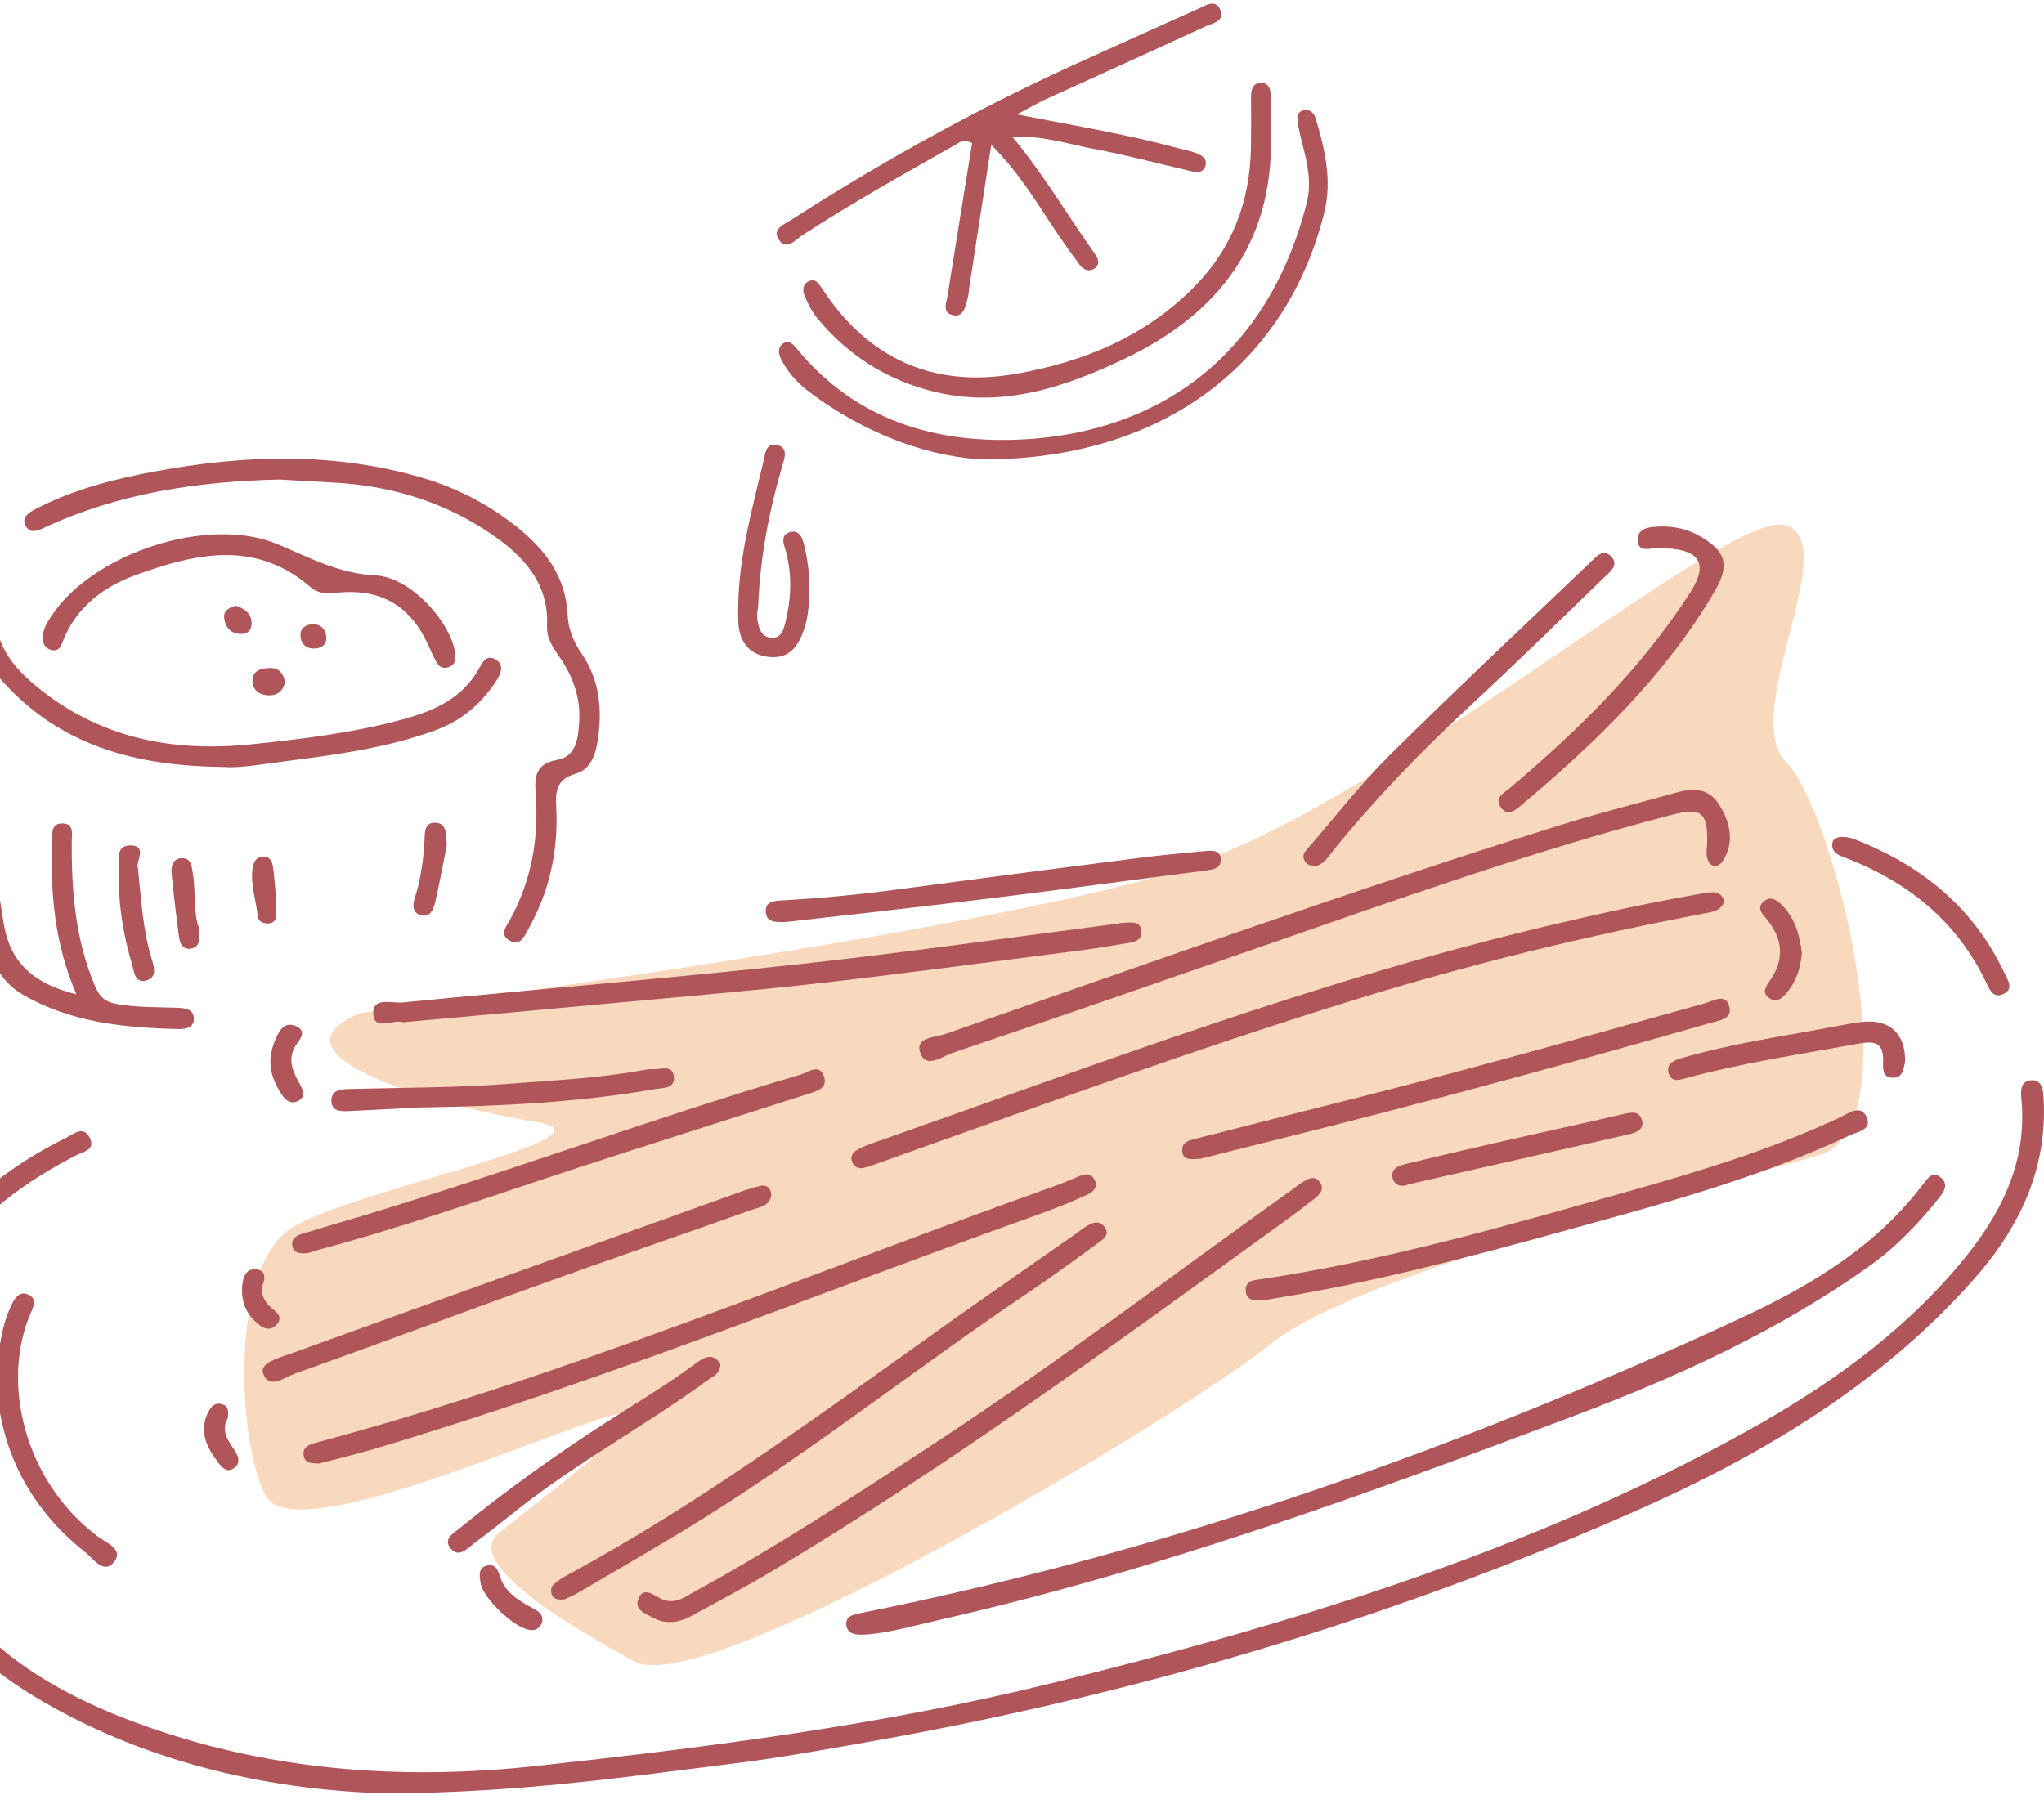 <svg width="196" height="173" viewBox="0 0 196 173" fill="none" xmlns="http://www.w3.org/2000/svg">
<path d="M112.697 83.541C96.347 88.627 53.809 94.743 34.583 97.165C24.592 101.252 42.758 106.248 51.387 107.611C60.016 108.973 34.583 113.969 28.225 117.602C21.867 121.235 22.775 138.493 25.5 143.488C28.225 148.484 51.841 137.584 58.653 135.768C65.465 133.951 50.932 144.397 47.754 147.121C44.575 149.846 54.112 155.75 60.924 159.383C67.736 163.017 112.697 136.222 121.779 128.956C130.862 121.689 165.378 113.515 174.461 110.79C183.543 108.065 175.823 77.637 171.282 73.096C166.74 68.554 176.731 52.205 171.282 50.388C165.832 48.571 133.133 77.183 112.697 83.541Z" fill="#F9D9BD"/>
<path d="M37.36 172.016C26.901 171.785 14.46 169.458 3.303 162.717C-3.823 158.407 -9.112 152.351 -10.757 143.837C-10.953 142.83 -11.747 141.201 -10.411 140.838C-8.66 140.367 -9.08 142.349 -8.879 143.238C-6.207 154.992 2.177 161.156 12.732 165.112C25.32 169.825 38.286 170.823 51.649 169.358C68.139 167.553 84.566 165.452 100.683 161.479C123.711 155.804 146.343 148.931 167.229 137.418C174.943 133.163 182.151 128.114 187.887 121.287C191.73 116.71 194.42 111.679 193.836 105.437C193.763 104.67 193.736 103.718 194.698 103.618C195.851 103.5 195.92 104.566 195.965 105.378C196.339 112.119 193.64 117.753 189.309 122.657C180.25 132.913 168.724 139.709 156.36 145.139C133.012 155.391 108.702 162.563 83.581 167.017C79.113 167.811 74.641 168.619 70.141 169.172C60.065 170.42 50.008 171.93 37.36 172.012V172.016Z" fill="#B0555A"/>
<path d="M83.002 156.779C81.999 156.847 81.302 156.697 81.169 155.958C81.01 155.042 81.753 154.874 82.451 154.733C111.885 148.841 139.983 138.974 167.124 126.331C173.748 123.247 179.985 119.482 184.485 113.475C184.927 112.886 185.374 112.314 186.122 112.958C186.797 113.53 186.496 114.188 186.044 114.755C184.061 117.259 181.868 119.577 179.26 121.432C170.566 127.62 160.914 132.034 151.002 135.776C131.07 143.297 111.05 150.619 90.197 155.341C87.694 155.908 85.195 156.634 82.998 156.779H83.002Z" fill="#B0555A"/>
<path d="M26.756 45.993C18.969 46.179 11.373 47.286 4.243 50.616C3.577 50.924 2.884 51.224 2.464 50.439C2.045 49.645 2.692 49.205 3.326 48.869C6.978 46.95 10.935 45.939 14.952 45.199C23.537 43.612 32.122 43.349 40.598 45.857C43.812 46.81 46.78 48.347 49.42 50.425C52.182 52.603 54.243 55.211 54.421 58.917C54.485 60.301 54.968 61.526 55.766 62.682C57.389 65.037 57.731 67.722 57.394 70.476C57.211 71.977 56.824 73.746 55.228 74.2C53.176 74.781 53.277 76.101 53.345 77.625C53.527 81.708 52.657 85.55 50.655 89.133C50.24 89.873 49.857 90.812 48.818 90.191C47.874 89.628 48.572 88.825 48.904 88.213C51.002 84.388 51.699 80.288 51.357 75.987C51.234 74.409 51.444 73.238 53.409 72.889C55.292 72.558 55.429 70.78 55.533 69.31C55.698 67.069 55.005 65.005 53.733 63.136C53.094 62.201 52.401 61.272 52.456 60.056C52.634 56.232 50.546 53.687 47.651 51.605C42.973 48.239 37.703 46.596 31.976 46.283C30.235 46.188 28.493 46.089 26.747 45.993H26.756Z" fill="#B0555A"/>
<path d="M165.351 86.448C164.987 87.396 164.257 87.455 163.478 87.6C152.107 89.764 140.868 92.495 129.817 95.916C114.507 100.651 99.453 106.14 84.362 111.511C83.865 111.688 83.368 111.888 82.857 112.01C82.37 112.128 81.95 111.965 81.731 111.48C81.508 110.981 81.718 110.581 82.142 110.327C82.525 110.096 82.944 109.906 83.368 109.756C104.969 102.171 126.379 93.988 148.738 88.725C153.598 87.582 158.472 86.516 163.391 85.668C164.28 85.514 165.037 85.455 165.347 86.448H165.351Z" fill="#B0555A"/>
<path d="M162.049 75.761C164.005 75.647 164.749 76.845 165.337 78.074C166.048 79.567 166.125 81.181 165.182 82.597C164.73 83.277 163.951 83.241 163.686 82.266C163.572 81.848 163.686 81.368 163.7 80.914C163.768 77.902 163.157 77.416 160.303 78.156C146.767 81.676 133.618 86.398 120.424 90.975C110.722 94.341 101.025 97.721 91.295 101.001C90.338 101.323 88.719 102.611 88.209 100.874C87.799 99.472 89.686 99.508 90.671 99.168C110.134 92.382 129.542 85.446 149.211 79.263C153.095 78.042 157.053 77.044 160.978 75.956C161.411 75.833 161.867 75.792 162.049 75.756V75.761Z" fill="#B0555A"/>
<path d="M30.591 140.376C29.939 140.335 29.227 140.398 29.118 139.6C28.999 138.738 29.683 138.543 30.404 138.348C54.394 131.924 77.254 122.276 100.579 113.961C101.573 113.607 102.557 113.212 103.528 112.795C104.089 112.554 104.591 112.541 104.919 113.081C105.343 113.779 104.869 114.301 104.326 114.555C102.886 115.217 101.413 115.821 99.922 116.356C78.59 123.981 57.586 132.523 35.838 138.983C34.106 139.5 32.337 139.913 30.586 140.376H30.591Z" fill="#B0555A"/>
<path d="M64.748 155.55C63.686 155.672 63.13 155.427 62.592 155.146C61.862 154.761 60.827 154.389 61.201 153.391C61.648 152.197 62.555 152.892 63.257 153.277C64.666 154.044 65.728 153.137 66.813 152.542C74.591 148.278 82 143.42 89.413 138.57C101.281 130.804 112.542 122.203 124.077 113.979C124.323 113.802 124.551 113.598 124.811 113.444C125.399 113.09 126.065 112.636 126.594 113.43C127.013 114.061 126.557 114.569 126.051 114.963C125.212 115.612 124.378 116.265 123.516 116.887C107.313 128.604 91.201 140.462 73.99 150.714C71.391 152.261 68.715 153.681 66.052 155.123C65.532 155.405 64.912 155.495 64.744 155.55H64.748Z" fill="#B0555A"/>
<path d="M38.692 98.048C37.748 97.726 35.965 98.864 35.806 97.39C35.601 95.548 37.566 96.251 38.605 96.152C51.266 94.904 63.945 93.852 76.592 92.482C86.746 91.379 96.853 89.919 106.984 88.617C107.285 88.576 107.586 88.508 107.887 88.499C108.557 88.481 109.359 88.331 109.455 89.311C109.533 90.087 108.913 90.327 108.283 90.431C106.72 90.69 105.151 90.953 103.578 91.157C95.394 92.205 87.22 93.312 79.027 94.251C72.63 94.986 66.216 95.521 59.806 96.12C52.793 96.773 45.777 97.404 38.692 98.048Z" fill="#B0555A"/>
<path d="M7.325 95.38C5.218 90.454 4.831 85.682 5.009 80.828C5.04 80.038 4.799 78.922 6.057 78.981C7.156 79.031 6.878 80.093 6.878 80.782C6.86 85.487 7.224 90.114 9.089 94.527C9.54 95.593 10.033 96.102 11.282 96.315C13.179 96.637 15.057 96.596 16.945 96.659C17.747 96.687 18.618 96.773 18.59 97.762C18.568 98.628 17.674 98.719 17.013 98.701C11.838 98.565 6.741 98.061 2.141 95.371C0.085 94.165 -0.832 92.191 -1.333 90.014C-2.177 86.335 -2.792 82.611 -2.706 78.818C-2.678 77.566 -3.011 76.808 -4.183 76.124C-7.63 74.114 -9.44 68.766 -8.19 64.928C-7.967 64.243 -7.575 63.88 -6.864 64.03C-6.225 64.161 -6.088 64.629 -6.184 65.241C-6.453 66.96 -6.544 68.666 -6.079 70.39C-5.56 72.327 -4.566 73.896 -2.719 74.704C-1.133 75.398 -0.741 76.532 -0.713 78.12C-0.654 81.667 -0.239 85.169 0.376 88.68C1.051 92.518 3.363 94.359 7.325 95.376V95.38Z" fill="#B0555A"/>
<path d="M54.112 153.408C53.474 153.454 53.104 153.381 52.931 152.982C52.772 152.61 52.813 152.215 53.123 151.943C53.46 151.648 53.834 151.376 54.23 151.163C67.402 144.073 79.333 135.141 91.479 126.517C95.364 123.759 99.284 121.051 103.187 118.316C103.556 118.057 103.912 117.771 104.304 117.54C104.865 117.209 105.458 117.064 105.918 117.68C106.451 118.402 105.827 118.828 105.375 119.159C103.178 120.77 100.98 122.38 98.719 123.9C87.613 131.371 77.145 139.763 65.679 146.722C62.319 148.759 58.917 150.728 55.525 152.714C55.01 153.014 54.454 153.245 54.112 153.408Z" fill="#B0555A"/>
<path d="M121.177 124.735C120.365 124.735 119.567 124.807 119.458 123.886C119.326 122.757 120.338 122.784 121.017 122.68C132.921 120.883 144.461 117.572 156.005 114.31C162.976 112.341 169.915 110.25 176.494 107.143C177.305 106.757 178.454 105.873 179.015 107.188C179.516 108.358 178.13 108.54 177.373 108.898C168.524 113.063 159.1 115.544 149.717 118.134C140.622 120.647 131.499 123.038 122.166 124.544C121.792 124.603 121.423 124.685 121.172 124.735H121.177Z" fill="#B0555A"/>
<path d="M21.417 73.56C12.777 73.483 5.692 71.406 0.239 65.345C-1.197 63.748 -2.341 61.984 -2.282 59.702C-2.264 58.999 -2.264 58.209 -1.379 58.128C-0.367 58.037 -0.472 58.89 -0.408 59.561C-0.103 62.61 1.899 64.61 4.124 66.334C10.005 70.897 16.789 72.14 24.066 71.392C29.03 70.884 33.982 70.281 38.81 68.947C41.732 68.139 44.386 66.919 45.931 64.129C46.292 63.476 46.62 62.814 47.431 63.204C48.357 63.653 48.079 64.528 47.678 65.164C46.264 67.382 44.395 69.06 41.851 70.004C37.128 71.755 32.181 72.39 27.234 73.029C25.059 73.311 22.885 73.706 21.412 73.556L21.417 73.56Z" fill="#B0555A"/>
<path d="M115.085 111.148C114.137 111.203 113.444 111.285 113.367 110.432C113.285 109.52 114.023 109.379 114.707 109.207C118.66 108.209 122.608 107.179 126.565 106.195C138.957 103.115 151.24 99.653 163.531 96.215C164.325 95.993 165.478 95.226 165.825 96.555C166.135 97.748 164.858 97.871 164.019 98.111C150.155 102.085 136.24 105.882 122.239 109.352C119.745 109.969 117.26 110.604 115.085 111.148Z" fill="#B0555A"/>
<path d="M29.6 120.176C28.784 120.275 28.205 120.185 28.05 119.586C27.868 118.874 28.356 118.511 29.017 118.325C29.888 118.084 30.745 117.794 31.616 117.545C46.821 113.131 61.642 107.528 76.825 103.051C77.54 102.838 78.52 102.003 78.986 103.169C79.46 104.353 78.329 104.648 77.472 104.925C70.145 107.279 62.805 109.588 55.492 111.979C47.167 114.696 38.919 117.644 30.448 119.899C30.084 119.994 29.733 120.13 29.605 120.176H29.6Z" fill="#B0555A"/>
<path d="M73.967 114.564C73.826 115.726 72.759 115.798 71.961 116.08C65.272 118.461 58.557 120.761 51.878 123.165C43.986 126.005 36.139 128.958 28.238 131.762C27.304 132.093 25.699 133.399 25.193 131.603C25.074 130.659 26.688 130.265 27.627 129.924C41.898 124.753 56.191 119.631 70.475 114.505C71.254 114.224 72.043 113.952 72.845 113.752C73.456 113.598 73.871 113.875 73.967 114.569V114.564Z" fill="#B0555A"/>
<path d="M43.662 62.995C43.703 63.413 43.53 63.735 43.165 63.925C42.704 64.161 42.23 64.084 41.957 63.667C41.628 63.168 41.396 62.605 41.154 62.056C39.426 58.142 36.59 56.422 32.355 56.844C31.402 56.94 30.513 56.958 29.784 56.322C24.522 51.754 18.778 53.075 13.097 55.12C9.906 56.273 7.229 58.269 5.971 61.648C5.789 62.133 5.542 62.465 5.004 62.36C4.416 62.242 4.111 61.848 4.102 61.231C4.093 60.351 4.544 59.648 5.009 58.963C9.007 53.043 19.945 49.423 26.583 52.185C29.674 53.474 32.455 55.016 36.03 55.188C39.572 55.361 43.657 60.21 43.653 63.005L43.662 62.995Z" fill="#B0555A"/>
<path d="M75.042 88.439C74.353 88.421 73.56 88.471 73.437 87.573C73.282 86.443 74.272 86.403 74.965 86.362C78.671 86.153 82.359 85.808 86.039 85.314C93.607 84.298 101.175 83.313 108.753 82.347C111 82.057 113.262 81.835 115.523 81.635C116.166 81.576 117.064 81.472 117.064 82.46C117.064 83.318 116.298 83.404 115.578 83.499C108.68 84.384 101.786 85.327 94.884 86.176C88.505 86.965 82.113 87.659 75.726 88.394C75.498 88.421 75.27 88.426 75.042 88.444V88.439Z" fill="#B0555A"/>
<path d="M126.169 83.05C125.673 83.064 125.317 82.946 125.112 82.583C124.761 81.971 125.23 81.576 125.559 81.195C128.135 78.219 130.565 75.094 133.355 72.331C139.651 66.094 146.125 60.033 152.526 53.904C153.069 53.383 153.707 52.616 154.441 53.319C155.326 54.163 154.395 54.83 153.835 55.374C149.59 59.484 145.368 63.626 141.032 67.641C136.355 71.973 131.941 76.541 127.916 81.481C127.41 82.102 126.986 82.887 126.165 83.055L126.169 83.05Z" fill="#B0555A"/>
<path d="M159.06 52.608C158.335 52.471 156.999 53.161 157.044 51.691C157.081 50.571 158.339 50.53 159.205 50.503C160.496 50.462 161.777 50.734 162.917 51.378C165.483 52.825 165.912 54.159 164.439 56.681C159.675 64.833 152.964 71.256 145.82 77.281C145.245 77.766 144.525 78.342 143.9 77.408C143.28 76.482 144.201 76.079 144.735 75.625C150.356 70.866 155.663 65.808 160.012 59.834C160.769 58.795 161.494 57.738 162.183 56.654C163.746 54.182 162.999 52.798 160.031 52.612C159.73 52.594 159.424 52.612 159.055 52.612L159.06 52.608Z" fill="#B0555A"/>
<path d="M-11.933 132.669C-11.135 124.576 -6.886 118.42 -0.585 113.462C1.558 111.774 3.869 110.35 6.313 109.143C7.042 108.785 8.009 107.891 8.62 109.162C9.162 110.291 7.991 110.463 7.293 110.817C2.374 113.321 -1.926 116.592 -5.299 120.979C-8.035 124.531 -9.457 128.613 -10.018 133.013C-10.114 133.757 -10.064 134.728 -11.099 134.669C-12.421 134.597 -11.883 133.503 -11.933 132.669Z" fill="#B0555A"/>
<path d="M40.388 106.218C38.113 106.335 35.843 106.458 33.568 106.562C32.806 106.594 31.849 106.671 31.78 105.66C31.703 104.503 32.761 104.467 33.572 104.448C38.729 104.317 43.885 104.335 49.037 103.931C53.263 103.6 57.499 103.414 61.68 102.634C61.976 102.579 62.286 102.525 62.582 102.548C63.334 102.611 64.497 102.044 64.62 103.278C64.739 104.439 63.572 104.326 62.787 104.462C55.379 105.764 47.888 106.095 40.388 106.222V106.218Z" fill="#B0555A"/>
<path d="M69.079 130.809C69.079 131.779 68.355 132.011 67.821 132.401C61.953 136.692 55.52 140.158 49.794 144.658C48.367 145.783 46.949 146.922 45.49 148.001C44.806 148.505 43.99 149.507 43.179 148.473C42.468 147.561 43.553 147.012 44.154 146.518C48.499 142.975 53.059 139.713 57.759 136.66C60.741 134.723 63.818 132.927 66.672 130.799C67.475 130.201 68.346 129.67 69.079 130.809Z" fill="#B0555A"/>
<path d="M-0.335 131.866C-0.134 129.747 0.048 127.407 1.06 125.256C1.37 124.603 1.803 123.75 2.742 124.186C3.572 124.571 3.226 125.315 2.943 125.955C0.08 132.528 2.291 142.05 9.372 147.366C10.183 147.974 11.893 148.596 10.944 149.802C9.955 151.059 8.934 149.471 8.154 148.859C2.72 144.59 -0.248 138.629 -0.335 131.866Z" fill="#B0555A"/>
<path d="M182.676 101.876C182.507 102.493 182.498 103.419 181.458 103.373C180.51 103.333 180.556 102.511 180.574 101.831C180.615 100.066 179.917 99.79 178.171 100.107C172.682 101.105 167.161 101.935 161.763 103.382C161.161 103.546 160.299 103.886 160.016 102.97C159.715 101.985 160.545 101.69 161.298 101.473C166.085 100.08 171.022 99.386 175.905 98.46C176.794 98.293 177.683 98.12 178.581 98.016C181.189 97.712 182.767 99.182 182.676 101.876Z" fill="#B0555A"/>
<path d="M134.776 113.711C134.211 113.811 133.696 113.607 133.55 113.035C133.322 112.146 134.02 111.833 134.699 111.665C137.703 110.94 140.712 110.227 143.726 109.542C147.693 108.64 151.673 107.787 155.635 106.861C156.46 106.666 157.239 106.53 157.463 107.506C157.659 108.358 156.857 108.649 156.195 108.798C149.215 110.395 142.226 111.969 135.241 113.553C135.095 113.584 134.954 113.648 134.776 113.711Z" fill="#B0555A"/>
<path d="M177.3 80.329C177.227 80.306 177.524 80.374 177.802 80.483C184.198 82.964 189.204 86.993 192.182 93.275C192.519 93.988 193.189 94.904 192.017 95.38C191.092 95.757 190.755 94.85 190.426 94.169C187.659 88.422 183.077 84.688 177.209 82.37C176.525 82.098 175.623 81.912 175.696 80.941C175.746 80.324 176.329 80.161 177.296 80.333L177.3 80.329Z" fill="#B0555A"/>
<path d="M13.233 83.291C13.547 86.421 13.711 89.188 14.518 91.883C14.733 92.59 15.148 93.729 14.049 94.033C12.914 94.346 12.877 93.234 12.645 92.445C11.819 89.614 11.318 86.738 11.423 83.79C11.459 82.765 10.935 81.064 12.526 81.086C14.236 81.109 12.923 82.801 13.237 83.291H13.233Z" fill="#B0555A"/>
<path d="M172.787 91.397C172.646 92.881 172.24 94.146 171.333 95.212C170.881 95.739 170.357 96.256 169.614 95.702C168.934 95.194 169.322 94.618 169.669 94.128C171.2 91.974 170.95 89.937 169.276 88.004C168.843 87.501 168.501 87.015 169.117 86.471C169.682 85.972 170.252 86.221 170.726 86.666C172.126 87.977 172.564 89.696 172.787 91.402V91.397Z" fill="#B0555A"/>
<path d="M42.837 81.105C42.527 82.642 42.172 84.638 41.711 86.612C41.565 87.242 41.219 88.036 40.343 87.782C39.5 87.537 39.568 86.752 39.787 86.076C40.375 84.271 40.603 82.415 40.708 80.533C40.749 79.807 40.699 78.836 41.793 78.913C42.782 78.981 42.801 79.871 42.837 81.109V81.105Z" fill="#B0555A"/>
<path d="M19.105 89.088C19.151 90.1 19.174 90.862 18.276 90.989C17.491 91.103 17.245 90.44 17.163 89.832C16.894 87.823 16.657 85.809 16.452 83.79C16.379 83.069 16.589 82.32 17.455 82.311C18.358 82.298 18.39 83.15 18.494 83.804C18.795 85.659 18.513 87.582 19.11 89.088H19.105Z" fill="#B0555A"/>
<path d="M51.992 155.586C51.782 156.117 51.435 156.416 50.802 156.335C49.334 156.153 46.302 153.304 46.083 151.821C45.987 151.177 45.8 150.36 46.721 150.152C47.437 149.988 47.738 150.51 47.934 151.168C48.404 152.737 49.726 153.513 51.057 154.234C51.627 154.543 52.115 154.819 51.992 155.586Z" fill="#B0555A"/>
<path d="M25.944 101.418C25.971 101.073 26.094 100.479 26.313 99.934C26.678 99.014 27.184 97.893 28.378 98.419C29.609 98.964 28.574 99.826 28.241 100.465C27.539 101.822 28.187 102.937 28.789 104.053C29.112 104.657 29.313 105.201 28.606 105.582C27.963 105.931 27.421 105.596 27.061 105.051C26.386 104.035 25.825 102.892 25.944 101.413V101.418Z" fill="#B0555A"/>
<path d="M21.846 136.026C21.116 137.259 21.932 138.226 22.571 139.233C22.926 139.795 23.036 140.394 22.425 140.82C21.755 141.288 21.303 140.78 20.934 140.294C19.808 138.802 19.019 137.237 20.018 135.345C20.291 134.828 20.679 134.52 21.28 134.678C21.964 134.86 21.91 135.413 21.846 136.021V136.026Z" fill="#B0555A"/>
<path d="M26.496 86.403C26.496 86.621 26.5 87.142 26.496 87.669C26.491 88.172 26.295 88.558 25.735 88.576C25.242 88.594 24.75 88.372 24.709 87.886C24.576 86.326 23.97 84.811 24.23 83.214C24.321 82.661 24.581 82.198 25.21 82.162C25.894 82.121 26.108 82.656 26.181 83.187C26.318 84.148 26.377 85.124 26.496 86.403Z" fill="#B0555A"/>
<path d="M25.138 123.383C25.015 124.358 25.512 125.071 26.255 125.647C26.82 126.087 27.039 126.558 26.455 127.121C25.917 127.638 25.366 127.47 24.846 127.067C23.633 126.118 23.1 124.885 23.227 123.351C23.296 122.548 23.551 121.727 24.427 121.741C25.48 121.754 25.498 122.548 25.138 123.383Z" fill="#B0555A"/>
<path d="M27.331 65.441C27.126 66.298 26.584 66.729 25.736 66.693C24.783 66.656 24.145 66.108 24.218 65.164C24.291 64.257 25.143 64.08 25.895 64.071C26.771 64.062 27.204 64.624 27.331 65.441Z" fill="#B0555A"/>
<path d="M22.617 58.096C23.506 58.396 24.144 58.863 24.126 59.847C24.112 60.469 23.715 60.809 23.105 60.805C22.097 60.795 21.591 60.124 21.495 59.253C21.418 58.559 22.01 58.251 22.617 58.096Z" fill="#B0555A"/>
<path d="M30.153 62.202C29.314 62.233 28.858 61.725 28.812 60.995C28.771 60.328 29.218 59.906 29.947 59.879C30.809 59.843 31.229 60.396 31.288 61.099C31.343 61.761 30.887 62.197 30.153 62.202Z" fill="#B0555A"/>
<path d="M97.505 10.973C103.268 12.093 108.315 12.937 113.252 14.284C113.69 14.402 114.141 14.484 114.565 14.638C115.149 14.847 115.796 15.146 115.591 15.89C115.381 16.652 114.698 16.534 114.073 16.389C110.982 15.663 107.909 14.847 104.795 14.261C102.365 13.803 99.971 12.991 97.067 13.114C99.784 16.38 101.841 19.778 104.088 23.053C104.389 23.488 104.686 23.928 104.991 24.359C105.324 24.836 105.515 25.366 104.964 25.747C104.467 26.092 103.901 25.906 103.555 25.434C102.657 24.219 101.777 22.989 100.947 21.728C99.178 19.043 97.487 16.303 95.052 13.899C94.332 18.557 93.648 22.994 92.964 27.435C92.895 27.88 92.877 28.342 92.75 28.773C92.54 29.481 92.367 30.456 91.373 30.229C90.31 29.984 90.753 29.032 90.867 28.324C91.646 23.429 92.44 18.539 93.215 13.726C92.371 13.282 91.961 13.69 91.532 13.935C86.604 16.734 81.648 19.487 76.902 22.59C76.227 23.03 75.379 24.123 74.641 22.926C74.039 21.951 75.242 21.492 75.858 21.098C85.026 15.205 94.555 9.966 104.521 5.516C107.973 3.973 111.406 2.395 114.862 0.857C115.582 0.535 116.553 -0.146 117.014 0.938C117.488 2.045 116.234 2.236 115.555 2.549C110.476 4.899 105.374 7.189 100.286 9.517C99.543 9.857 98.836 10.274 97.519 10.973H97.505Z" fill="#B0555A"/>
<path d="M94.688 44.074C89.508 43.97 83.112 41.793 77.472 37.488C76.392 36.662 75.475 35.628 74.869 34.385C74.623 33.886 74.586 33.283 75.097 32.947C75.68 32.566 76.077 33.051 76.419 33.464C82.04 40.296 89.7 42.587 98.07 42.147C111.57 41.439 121.733 33.682 125.316 19.401C125.781 17.551 125.366 15.655 124.888 13.817C124.719 13.164 124.559 12.502 124.459 11.835C124.377 11.309 124.35 10.696 125.047 10.569C125.672 10.451 126.023 10.9 126.187 11.445C127.058 14.357 127.737 17.324 126.994 20.34C123.433 34.775 111.693 43.911 94.692 44.07L94.688 44.074Z" fill="#B0555A"/>
<path d="M121.873 13.204C122.047 23.438 116.731 30.143 107.904 34.376C102.205 37.111 96.21 39.148 89.717 37.605C85.167 36.526 81.351 34.135 78.37 30.52C77.85 29.889 77.472 29.122 77.152 28.369C76.952 27.893 76.943 27.272 77.54 26.981C78.178 26.668 78.493 27.154 78.789 27.612C83.198 34.398 89.467 37.247 97.427 35.854C103.851 34.729 109.741 32.325 114.469 27.557C118.199 23.792 119.872 19.288 119.954 14.103C119.981 12.515 119.977 10.932 119.963 9.344C119.959 8.686 120.068 8.038 120.802 7.965C121.75 7.87 121.851 8.668 121.869 9.358C121.905 10.642 121.878 11.925 121.878 13.209L121.873 13.204Z" fill="#B0555A"/>
<path d="M77.613 56.023C77.591 57.788 77.545 59.053 77.116 60.314C76.551 61.97 75.74 63.199 73.761 63.013C71.709 62.818 70.843 61.362 70.793 59.602C70.738 57.429 70.898 55.215 71.258 53.07C71.755 50.108 72.493 47.186 73.209 44.265C73.382 43.557 73.405 42.319 74.641 42.718C75.598 43.026 75.211 44.002 75.01 44.687C73.738 49.041 72.894 53.464 72.708 58.005C72.689 58.454 72.543 58.922 72.612 59.352C72.749 60.174 72.931 61.108 73.984 61.167C74.955 61.221 75.142 60.373 75.325 59.629C75.862 57.479 75.949 55.324 75.429 53.151C75.247 52.394 74.668 51.323 75.771 51.033C76.834 50.752 77.048 51.972 77.207 52.707C77.481 53.945 77.613 55.229 77.604 56.032L77.613 56.023Z" fill="#B0555A"/>
</svg>
